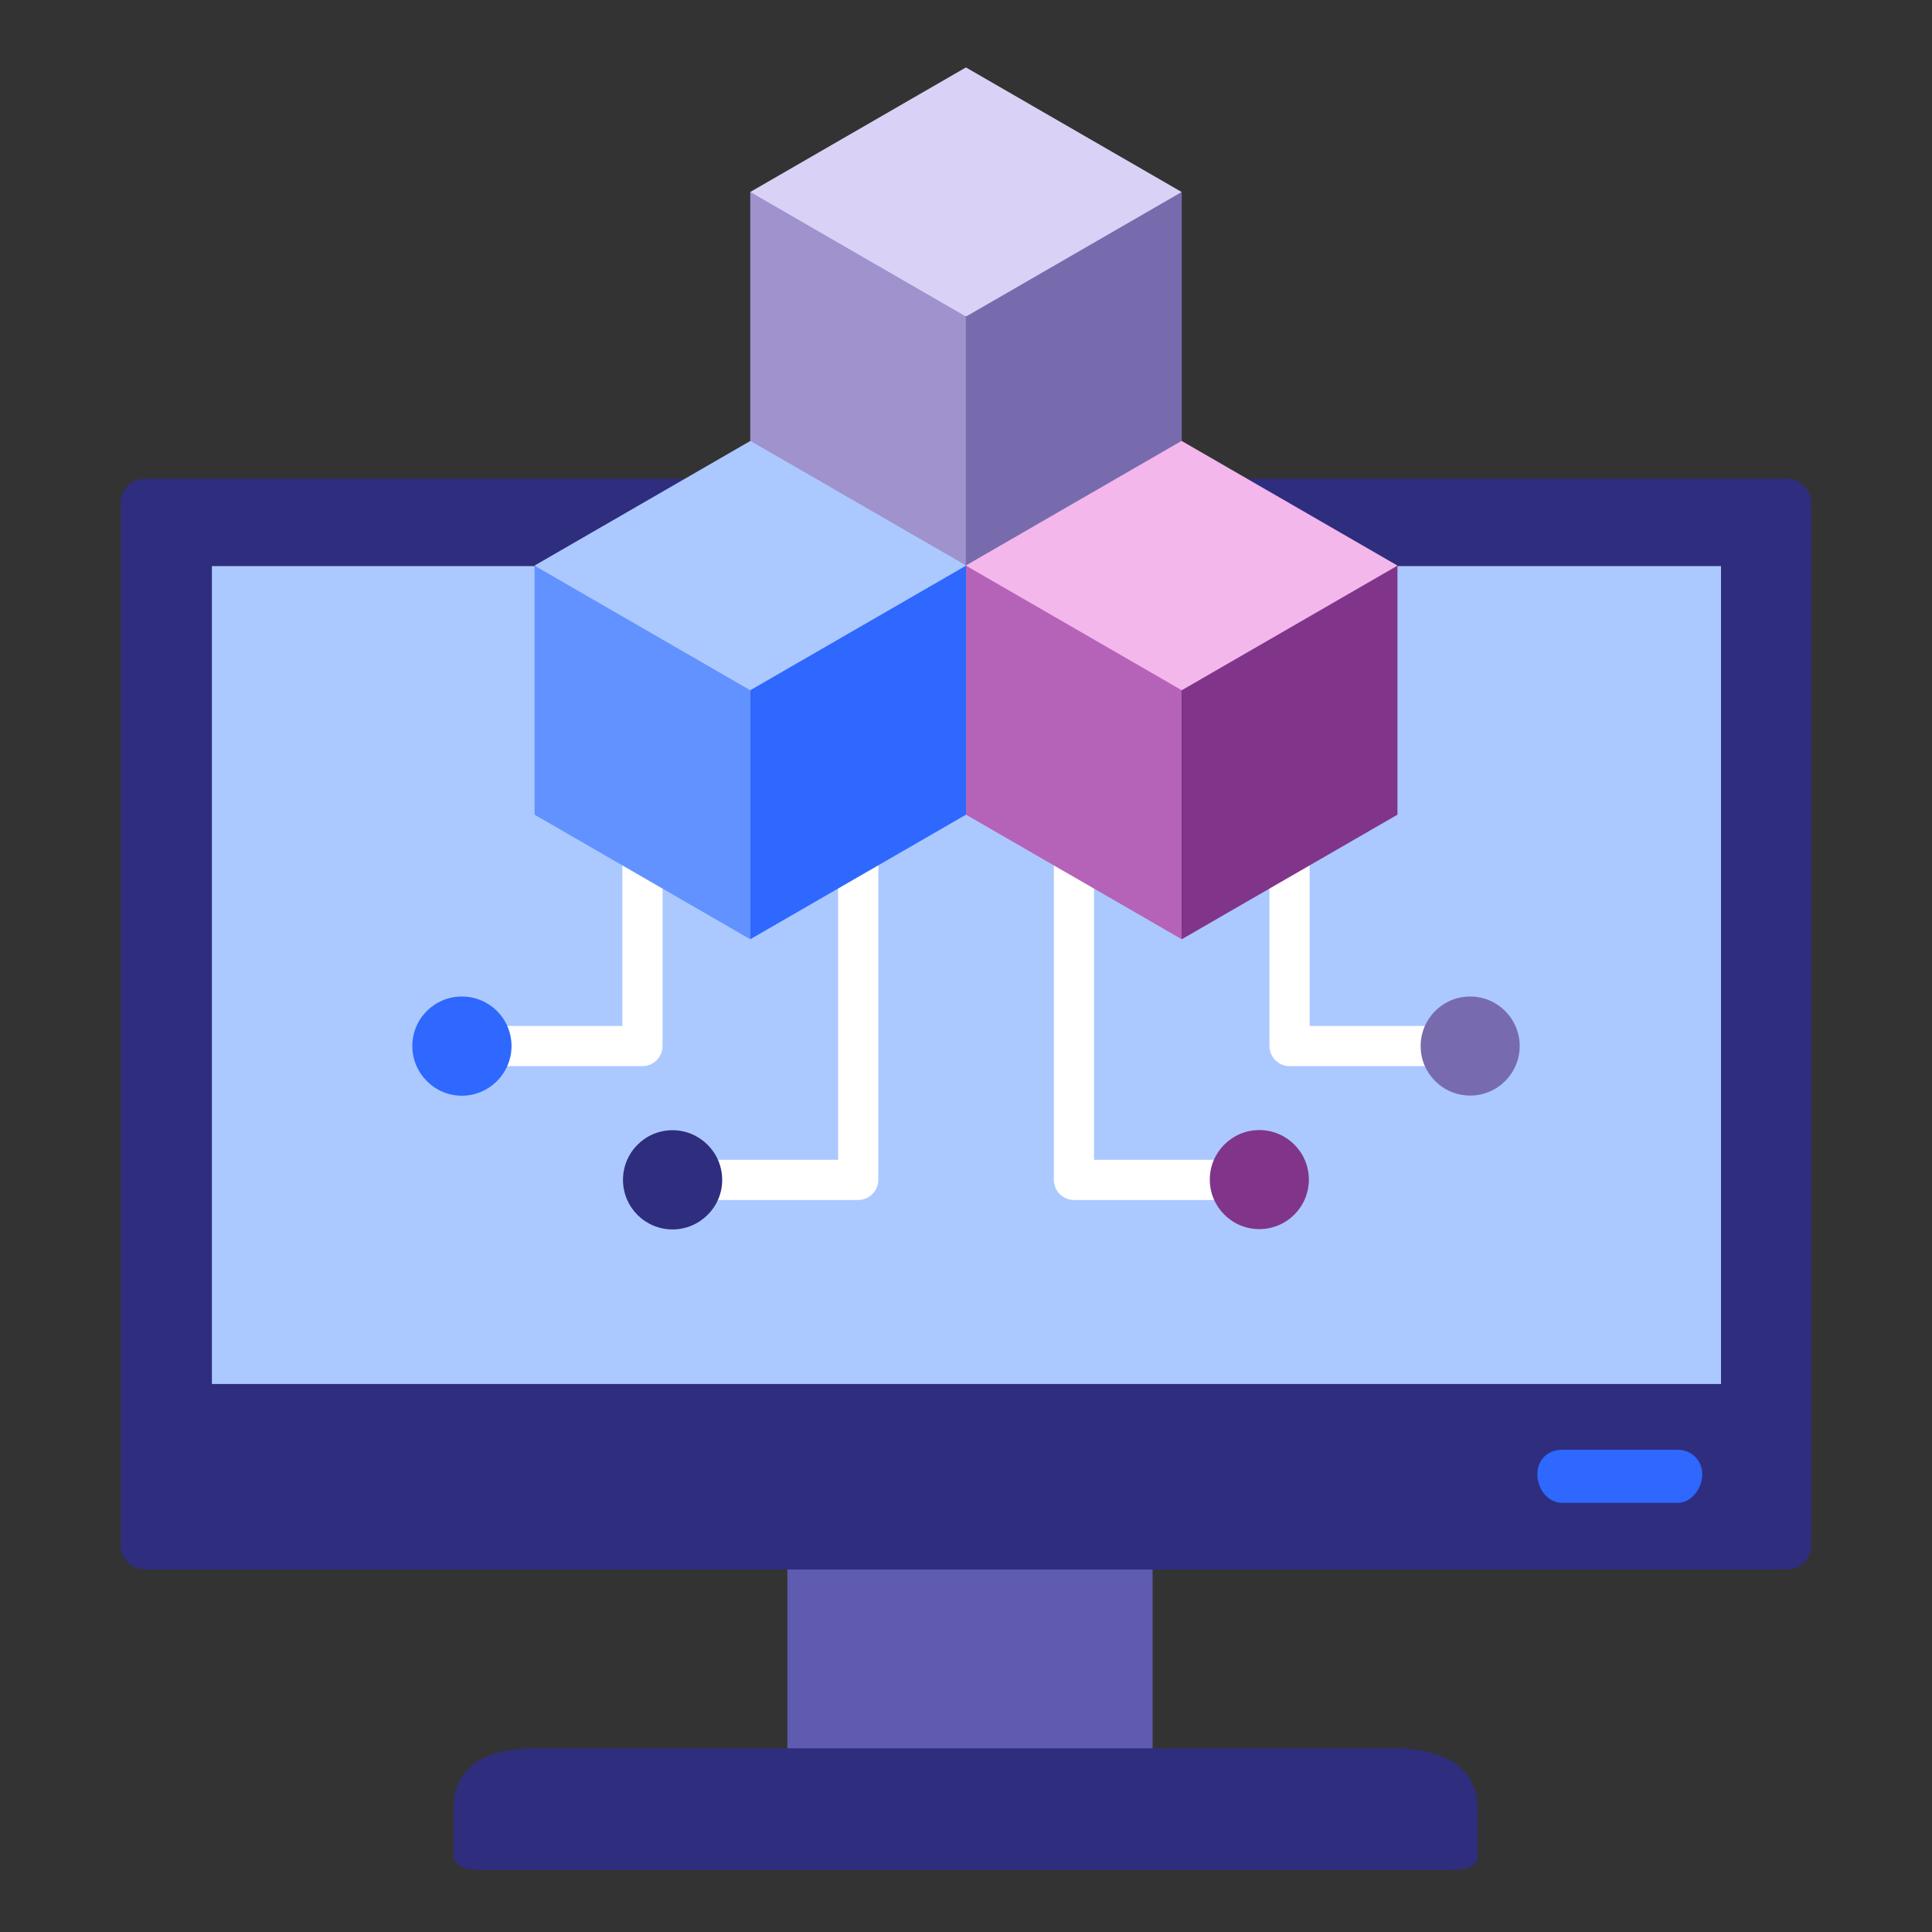 <?xml version="1.0" encoding="UTF-8"?>
<svg id="Calque_1" data-name="Calque 1" xmlns="http://www.w3.org/2000/svg" viewBox="0 0 126 126">
  <rect x="0" y="0" width="126" height="126" fill="#333333" stroke="none"/>
  <defs>
    <style>
      .cls-1 {
        fill: #2f2d7e;
      }

      .cls-1, .cls-2, .cls-3, .cls-4, .cls-5, .cls-6, .cls-7, .cls-8, .cls-9, .cls-10, .cls-11, .cls-12, .cls-13, .cls-14 {
        stroke-width: 0px;
      }

      .cls-1, .cls-2, .cls-4, .cls-5, .cls-6, .cls-7, .cls-8, .cls-9, .cls-10, .cls-11, .cls-13, .cls-14 {
        fill-rule: evenodd;
      }

      .cls-2 {
        fill: #dad1f6;
      }

      .cls-3, .cls-4 {
        fill: #786bad;
      }

      .cls-5 {
        fill: #f3b7ec;
      }

      .cls-6 {
        fill: #abc9ff;
      }

      .cls-7, .cls-12 {
        fill: #80358a;
      }

      .cls-8 {
        fill: #9f92cd;
      }

      .cls-9 {
        fill: #2e68ff;
      }

      .cls-10 {
        fill: #b563b8;
      }

      .cls-11 {
        fill: #fff;
      }

      .cls-13 {
        fill: #6292ff;
      }

      .cls-14 {
        fill: #5e5bb1;
      }
    </style>
  </defs>
  <g id="Layer_1" data-name="Layer 1">
    <g id="_540586336" data-name=" 540586336">
      <g>
        <path class="cls-14" d="M52.95,115.23c-.9,0-1.6.32-1.6-.58v-13.83c0-.9.7-1.6,1.6-1.6s12.81.26,18.76.9c.26-.7.9-.9,1.6-.9s1.6.45,1.6,1.34c.26,0,.26.26.26.26v13.58s-.9.83-1.86.83-1.34-.45-1.6-.9c-5.96.45-18.06.9-18.76.9h0Z"/>
        <path class="cls-1" d="M94.31,31.22h22.22c.9,0,1.6.7,1.6,1.6v67.94c0,.9-.7,1.6-1.6,1.6H9.47c-.9,0-1.6-.7-1.6-1.6V32.82c0-.9.7-1.6,1.6-1.6h84.91-.06Z"/>
        <path class="cls-6" d="M13.82,36.92v53.34h98.42v-53.34H13.82Z"/>
        <path class="cls-1" d="M94.82,121.96H31.18c-.9,0-1.6-.38-1.6-.83v-3.2c0-2.05,1.22-3.91,5.31-3.91h55.97c4.1,0,5.51,1.86,5.51,3.91v3.2c0,.51-.7.83-1.6.83h.06Z"/>
        <path class="cls-9" d="M109.42,98.01h-7.56c-.9,0-1.6-.9-1.6-1.86s.7-1.6,1.6-1.6h7.56c.9,0,1.6.7,1.6,1.6s-.7,1.86-1.6,1.86Z"/>
      </g>
    </g>
  </g>
  <g>
    <g>
      <path class="cls-11" d="M40.59,50.98c0-.72.59-1.31,1.31-1.31s1.31.59,1.31,1.31v17.24c0,.72-.59,1.31-1.31,1.31h-11.09c-.72,0-1.31-.59-1.31-1.31s.59-1.31,1.31-1.31h9.78v-15.93Z"/>
      <path class="cls-11" d="M82.79,50.98c0-.72.59-1.31,1.31-1.31s1.31.59,1.31,1.31v15.93h9.78c.72,0,1.31.59,1.31,1.31s-.59,1.31-1.31,1.31h-11.09c-.72,0-1.31-.59-1.31-1.31v-17.24Z"/>
    </g>
    <circle class="cls-3" cx="95.88" cy="68.22" r="3.23"/>
    <path class="cls-11" d="M54.66,50.98c0-.72.59-1.31,1.31-1.31s1.31.59,1.31,1.31v25.97c0,.72-.59,1.31-1.31,1.31h-11.09c-.72,0-1.31-.59-1.31-1.31s.59-1.31,1.31-1.31h9.78v-24.66h0Z"/>
    <path class="cls-1" d="M43.86,80.18c1.78,0,3.24-1.45,3.24-3.23s-1.45-3.24-3.24-3.24-3.23,1.45-3.23,3.24,1.45,3.23,3.23,3.23Z"/>
    <path class="cls-9" d="M30.12,71.46c1.78,0,3.24-1.45,3.24-3.24s-1.45-3.23-3.24-3.23-3.23,1.45-3.23,3.23,1.45,3.24,3.23,3.24Z"/>
    <path class="cls-11" d="M68.73,50.98c0-.72.59-1.31,1.31-1.31s1.31.59,1.31,1.31v24.66h9.78c.72,0,1.31.59,1.31,1.31s-.59,1.31-1.31,1.31h-11.09c-.72,0-1.31-.59-1.31-1.31v-25.97Z"/>
    <circle class="cls-12" cx="82.13" cy="76.93" r="3.23"/>
    <g>
      <path class="cls-2" d="M63,4.4l7.03,4.06,7.03,4.06-5.02,6.27-9.04,1.85-9.29-.97-4.78-7.15,7.03-4.06,7.03-4.06Z"/>
      <path class="cls-4" d="M77.07,28.76V12.52l-7.03,4.06-7.03,4.06-4.61,7.53,4.61,8.71,8.11-2.1,5.96-6.02Z"/>
      <path class="cls-8" d="M48.93,28.76V12.52l7.03,4.06,7.03,4.06v16.24l-7.33-3.08-6.74-5.04Z"/>
      <path class="cls-5" d="M77.07,28.76l7.03,4.06,7.03,4.06-5.76,5.92-8.31,2.2-7.82-2-6.25-6.12,7.03-4.06,7.03-4.06Z"/>
      <path class="cls-7" d="M91.14,53.13v-16.24l-7.03,4.06-7.03,4.06-5.21,1.3,5.21,14.94,7.03-4.06,7.03-4.06Z"/>
      <path class="cls-10" d="M63,53.13v-16.24l7.03,4.06,7.03,4.06v16.24l-7.03-4.06-7.03-4.06Z"/>
      <path class="cls-6" d="M48.93,28.76l-7.03,4.06-7.03,4.06,5.81,5.97,8.26,2.15,8.31-2.69,5.76-5.43-7.03-4.06-7.03-4.06Z"/>
      <path class="cls-13" d="M34.86,53.13v-16.24l7.03,4.06,7.03,4.06,1.96,8.02-1.96,8.22-7.03-4.06-7.03-4.06Z"/>
      <path class="cls-9" d="M63,53.13v-16.24l-7.03,4.06-7.03,4.06v16.24l7.03-4.06,7.03-4.06Z"/>
    </g>
  </g>
</svg>